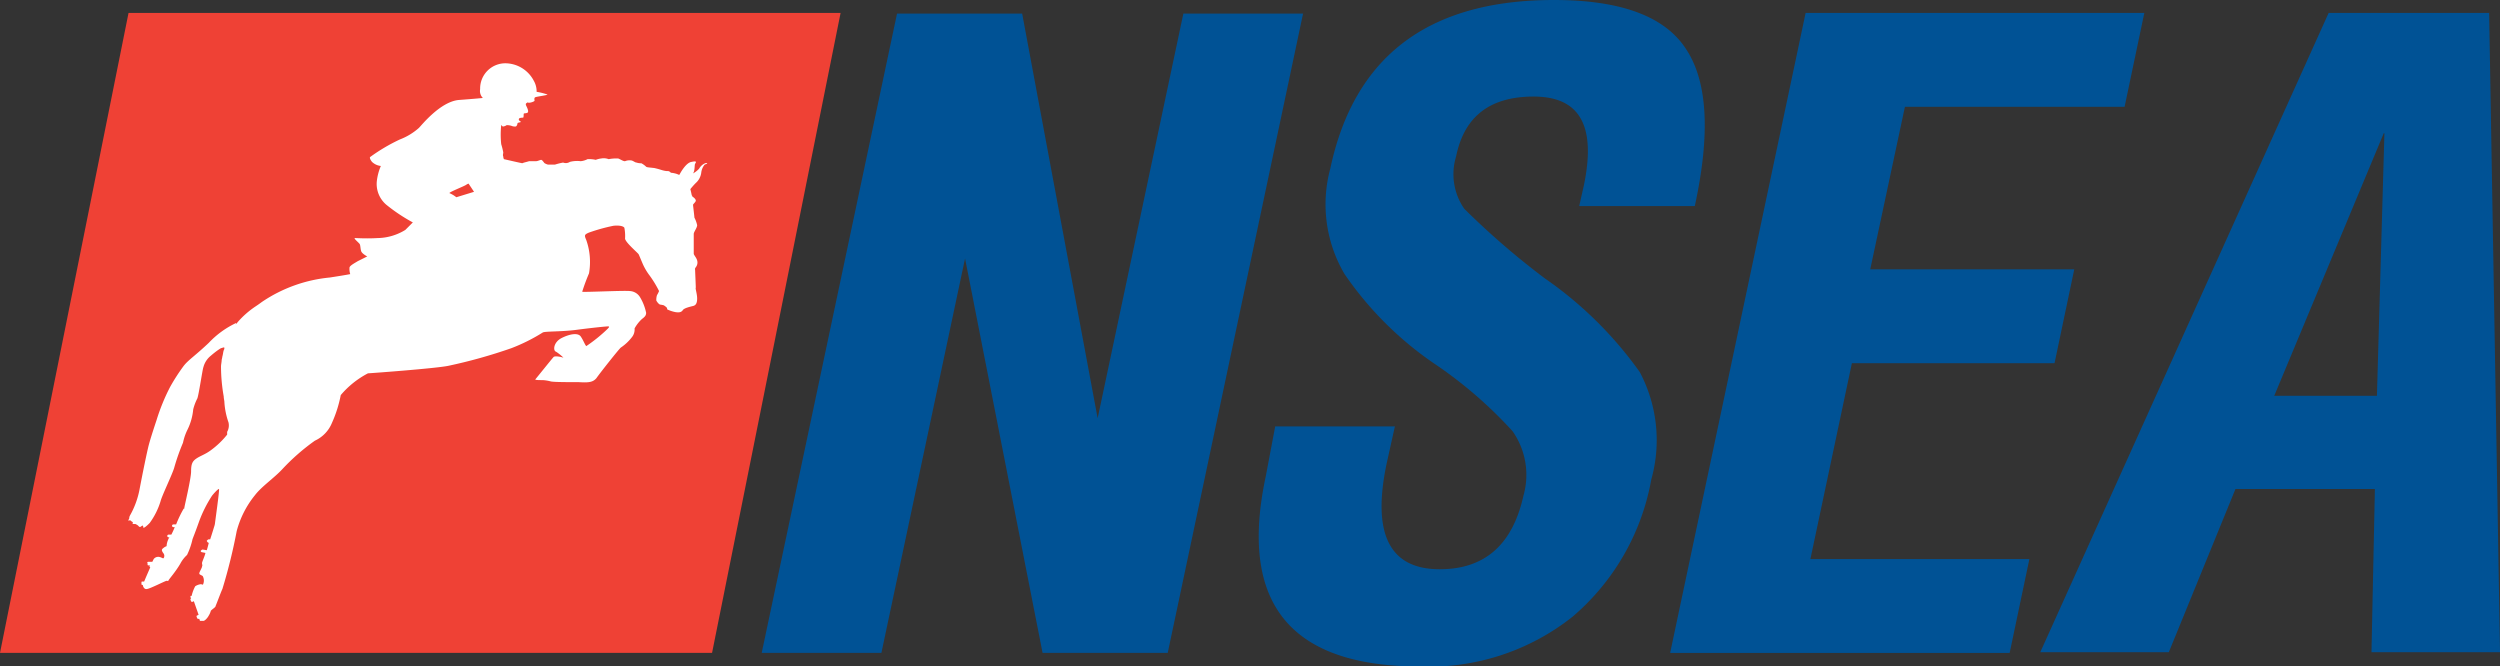 <svg xmlns="http://www.w3.org/2000/svg" viewBox="0 0 131.285 35"><rect x="0" y="0" width="131.285" height="35" fill="#333333" stroke="none"/><defs><style>.a{fill:none;}.b{fill:#005295;}.c{fill:#ef4135;fill-rule:evenodd;}.d{fill:#fff;}</style></defs><path class="a" d="M75.779,26.336c0-.036-.107-.036-.143-.036h-.179s-.179.071-.25.107a4.343,4.343,0,0,1-.607.286,1.705,1.705,0,0,0,.143.429,7.471,7.471,0,0,0,1.071-.393A2.121,2.121,0,0,1,75.779,26.336Z" transform="translate(-47.957 -16.907)"/><g transform="translate(25.035 9.607)"><path class="a" d="M70.955,27.007a9.467,9.467,0,0,0-.857.429c.071.036.357.214.357.214l.929-.321-.25-.429A1.856,1.856,0,0,0,70.955,27.007Z" transform="translate(-70.097 -26.9)"/></g><g transform="translate(0 0)"><g transform="translate(40)"><path class="b" d="M119.107,2h6.571l3.964,21.25L134.143,2h6.286l-7.107,33.571H126.75l-4.071-20.714h0l-4.393,20.714H112Z" transform="translate(-112 -1.286)"/><path class="b" d="M185.935,22.393h6.286l-.429,1.929q-1.179,5.571,2.786,5.571,3.536,0,4.393-3.857a3.992,3.992,0,0,0-.571-3.393,22.723,22.723,0,0,0-4.143-3.571,18.041,18.041,0,0,1-4.679-4.679,7.209,7.209,0,0,1-.75-5.536C190.078,2.964,193.97,0,200.578,0c3.5,0,5.821.857,6.929,2.571,1.143,1.714,1.286,4.464.464,8.25H201.9l.25-1.107c.643-3.107-.214-4.643-2.643-4.643-2.286,0-3.643,1.036-4.071,3.143a3.182,3.182,0,0,0,.429,2.75,41.15,41.15,0,0,0,4.214,3.643,20.274,20.274,0,0,1,5,4.929,7.636,7.636,0,0,1,.607,5.643,12.312,12.312,0,0,1-4.143,7.214,12.112,12.112,0,0,1-8,2.607q-10.232,0-8.107-9.964l.5-2.643Z" transform="translate(-158.97 0)"/><path class="b" d="M245.6,35.471,252.707,1.9h17.786l-1.036,4.929H257.921L256.1,15.364h10.714l-1.036,4.929H255.136l-2.179,10.286h11.5l-1.036,4.929H245.6Z" transform="translate(-197.886 -1.221)"/><path class="b" d="M300,35.471,315.143,1.9h8.429l.571,33.571h-6.75l.179-8.571H310.25l-3.5,8.571Zm12.286-13.464h5.393l.393-13.786h-.036Z" transform="translate(-232.857 -1.221)"/></g><g transform="translate(0 0.679)"><path class="c" d="M6.75,1.9,0,35.507H37.393L44.143,1.9Z" transform="translate(0 -1.9)"/><g transform="translate(6.74 2.642)"><path class="d" d="M50.407,14.548a.63.63,0,0,0-.321.286,1.3,1.3,0,0,1-.321.25c.107-.143.071-.429.107-.5s.143-.179-.179-.107c-.321.036-.643.679-.643.679a.276.276,0,0,1-.107-.036,1.325,1.325,0,0,0-.321-.071c-.036,0-.036-.036-.107-.071s-.071,0-.25-.036-.214-.071-.536-.143c-.321-.036-.393-.036-.429-.071a1.085,1.085,0,0,0-.25-.179.7.7,0,0,1-.25-.036c-.071,0-.143-.071-.25-.107a.617.617,0,0,0-.357.036c-.107,0-.25-.107-.357-.143a2.043,2.043,0,0,0-.5.036.714.714,0,0,0-.393-.036,1.167,1.167,0,0,0-.286.071,1.6,1.6,0,0,0-.429-.036,1.048,1.048,0,0,1-.357.107,1.546,1.546,0,0,0-.571.036.394.394,0,0,1-.357.036,3.706,3.706,0,0,0-.429.107h-.357c-.036,0-.214-.071-.214-.107-.036-.036-.071-.107-.143-.143-.071,0-.179.071-.286.071h-.357c-.107.036-.286.071-.357.107-.036,0-.964-.214-.964-.214a.369.369,0,0,1-.036-.143c-.036-.071,0-.143,0-.214a3.693,3.693,0,0,0-.107-.429,4.626,4.626,0,0,1,0-1c.036,0,.036.071.107.071a.439.439,0,0,0,.179-.071.8.8,0,0,1,.25.036.453.453,0,0,0,.214.036c.071,0,.107-.143.107-.179.036-.036.179-.036.179-.071,0,0-.143-.071-.107-.143,0-.071.179-.071.214-.071s.036-.107.036-.179.071-.036.179-.071.036-.214-.036-.357,0-.143.036-.179,0,0,.107,0,.286-.071.286-.107-.036-.143.036-.179.643-.107.643-.143a3.344,3.344,0,0,0-.571-.143,1.125,1.125,0,0,0-.143-.571A1.7,1.7,0,0,0,39.943,9.3a1.325,1.325,0,0,0-1.357,1.357.519.519,0,0,0,.143.464s-.321.036-1.286.107c-.964.107-1.929,1.321-2.071,1.464a3.256,3.256,0,0,1-1,.607,9.463,9.463,0,0,0-1.571.929s-.036.071.107.25a.8.8,0,0,0,.464.214,2.824,2.824,0,0,0-.214.821,1.433,1.433,0,0,0,.5,1.214,8.986,8.986,0,0,0,1.393.929l-.393.393a2.85,2.85,0,0,1-1.464.429c-.571.036-1.071,0-1.179,0s.214.25.25.321.036.25.071.357c.036.143.321.286.321.286l-.5.25c-.107.071-.393.214-.429.321a.9.9,0,0,0,.036.357s-.143.036-1.071.179a7.649,7.649,0,0,0-3.571,1.286c-.143.107-.25.179-.357.25a4.677,4.677,0,0,0-.893.786c-.036.036-.071.107-.107.107a7,7,0,0,0-.429.75l.036.036a3.48,3.48,0,0,0-.179.393.131.131,0,0,1-.036.107h0a.276.276,0,0,1-.036.107c-.036.107-.036.214-.071.321a1.547,1.547,0,0,1-.036.179c0,.107-.036.25-.036.357a9.111,9.111,0,0,0,.143,1.571c0,.107.036.214.036.321a3.933,3.933,0,0,0,.214,1.036.687.687,0,0,1-.071.5V28.8a4.411,4.411,0,0,1-.857.821c-.286.214-.536.286-.75.429s-.286.286-.286.679-.357,1.857-.357,1.929,0,0-.036.036a6.013,6.013,0,0,0-.393.821h-.143a.071.071,0,1,0,0,.143h.071a4.189,4.189,0,0,1-.179.393h-.143a.071.071,0,1,0,0,.143h.036c0,.036-.036.036-.036.071a.969.969,0,0,0-.107.393.522.522,0,0,0-.179.107c-.107.071-.071.143,0,.25a.22.22,0,0,1,.036.25c-.036.071-.071,0-.214-.036a.3.3,0,0,0-.321.107l-.071.143h-.214c-.036,0-.071.036-.036.071v.071c0,.036.036.071.071.036h.036v.071a.035.035,0,0,0,.036.036c-.107.25-.25.571-.321.75h-.071c-.036,0-.071,0-.071.036v.071c0,.036,0,.071.036.071h.036c0,.071.071.25.214.214.143,0,.964-.429,1.036-.429s.071.036.107-.036.357-.429.607-.857a1.661,1.661,0,0,1,.357-.464,3.748,3.748,0,0,0,.286-.821c.036-.107.143-.357.357-.964a6.7,6.7,0,0,1,.643-1.286c.036-.071.357-.429.393-.393s-.214,1.786-.214,1.821a.81.81,0,0,1-.036.143s-.107.357-.214.679h-.071c-.036,0-.071.036-.107.071,0,.036.036.071.071.107h.036c-.036.143-.071.286-.107.393l-.214-.036c-.036,0-.071.036-.107.071a.077.077,0,0,0,.071.071l.179.036c-.036.179-.179.464-.179.536s.036.107,0,.179c0,.071-.143.286-.143.357s.071.071.179.143a.491.491,0,0,1,.036.393c-.036.107-.036.036-.143.036a.682.682,0,0,0-.286.107,1.98,1.98,0,0,0-.179.464v.036h-.036c-.036,0-.036.036-.036.071l.036.071h0c-.036,0-.036.036-.036.071l.036.071c0,.036.036.036.071.036l.071-.036.25.714-.071.036c-.036,0-.036.036-.036.071l.036.071c0,.036.036.036.071.036h.036l.036.107h.179c.071,0,.214-.143.286-.286a.853.853,0,0,0,.107-.25c.107-.107.25-.179.25-.25.036-.071.286-.75.357-.893a28.949,28.949,0,0,0,.75-3.036,5.017,5.017,0,0,1,.964-1.893c.357-.464,1-.893,1.429-1.357a11.218,11.218,0,0,1,1.714-1.5,1.75,1.75,0,0,0,.893-.929,6.513,6.513,0,0,0,.464-1.464,4.745,4.745,0,0,1,1.429-1.143c.071,0,3.5-.25,4.214-.393a26.963,26.963,0,0,0,3.321-.929,9.431,9.431,0,0,0,1.643-.821c.107-.071,1-.036,1.786-.143.821-.107,1.536-.179,1.643-.179s.036.071-.036.143a8.091,8.091,0,0,1-1.107.893c-.071-.071-.143-.286-.286-.5s-.571-.143-1,.071-.464.643-.321.714.464.357.393.321-.429-.107-.5-.036-.929,1.143-.964,1.179c0,.036.214.036.393.036a2.138,2.138,0,0,1,.429.071c.179.036.893.036,1.464.036.536.036.75,0,.929-.214.143-.214,1.214-1.571,1.286-1.607a2.458,2.458,0,0,0,.571-.536.643.643,0,0,0,.143-.464,1.932,1.932,0,0,1,.393-.5c.143-.107.214-.179.214-.321a2.615,2.615,0,0,0-.321-.821.668.668,0,0,0-.536-.321c-.321-.036-2.464.071-2.5.036a10.253,10.253,0,0,1,.357-.964,3.475,3.475,0,0,0-.143-1.75c-.107-.25-.107-.286.143-.393a9.394,9.394,0,0,1,1.286-.357c.357-.036.536.036.571.107a2.221,2.221,0,0,1,.036.571c.036.214.679.75.714.821s.107.25.214.5a3.026,3.026,0,0,0,.357.607,5.632,5.632,0,0,1,.5.821,1.174,1.174,0,0,1-.107.214.786.786,0,0,0-.036.286c.036.071.143.214.214.214a1.547,1.547,0,0,1,.179.036,1.424,1.424,0,0,1,.143.107.176.176,0,0,1,.036.107,1.761,1.761,0,0,0,.429.143c.214.036.321,0,.393-.107s.393-.179.536-.214.214-.143.214-.393-.107-.536-.071-.571c0-.071-.036-.893-.036-.929s-.036-.036.036-.143a.39.39,0,0,0,.071-.357c-.036-.143-.179-.286-.179-.357V18.263c0-.107.179-.321.179-.464a1.546,1.546,0,0,0-.143-.393c0-.036-.071-.643-.071-.643v-.036c0-.036.143-.143.143-.214,0-.107-.179-.214-.179-.214a.111.111,0,0,0-.036-.071c0-.036-.071-.321-.071-.321s.143-.179.286-.321a.872.872,0,0,0,.286-.536.805.805,0,0,1,.179-.429C50.586,14.548,50.514,14.513,50.407,14.548ZM37.336,16.334a1.561,1.561,0,0,0-.357-.214c-.071-.036.75-.357.857-.429s.143-.071.143-.071l.286.429Z" transform="translate(-20.112 -9.297)"/><path class="d" d="M23.1,48.536c-.714.679-1.071.893-1.321,1.214a10.157,10.157,0,0,0-.714,1.107,10.586,10.586,0,0,0-.714,1.75c-.071.214-.286.857-.393,1.25s-.357,1.643-.5,2.393a4.449,4.449,0,0,1-.5,1.357c-.071.143,0,.107-.071.214-.036.107.036.036.071.036s.036.036.107.071c.107.071,0,.036.036.107.036.036.143,0,.179.036a.374.374,0,0,1,.143.107c.071.071.107,0,.179-.036s.036.107.071.107.107-.036.321-.25a3.81,3.81,0,0,0,.571-1.143c.071-.286.607-1.393.714-1.75a10.969,10.969,0,0,1,.464-1.321,2.843,2.843,0,0,1,.25-.714,3.017,3.017,0,0,0,.286-1.036,2.707,2.707,0,0,1,.214-.571c.071-.143.286-1.607.321-1.643a1.131,1.131,0,0,1,.393-.607c.286-.25.607-.464.571-.393-.036.036.214-.214.179.214,0,.036.393.571.357.643l.214-2.179A4.737,4.737,0,0,0,23.1,48.536Z" transform="translate(-18.873 -33.856)"/></g></g></g></svg>